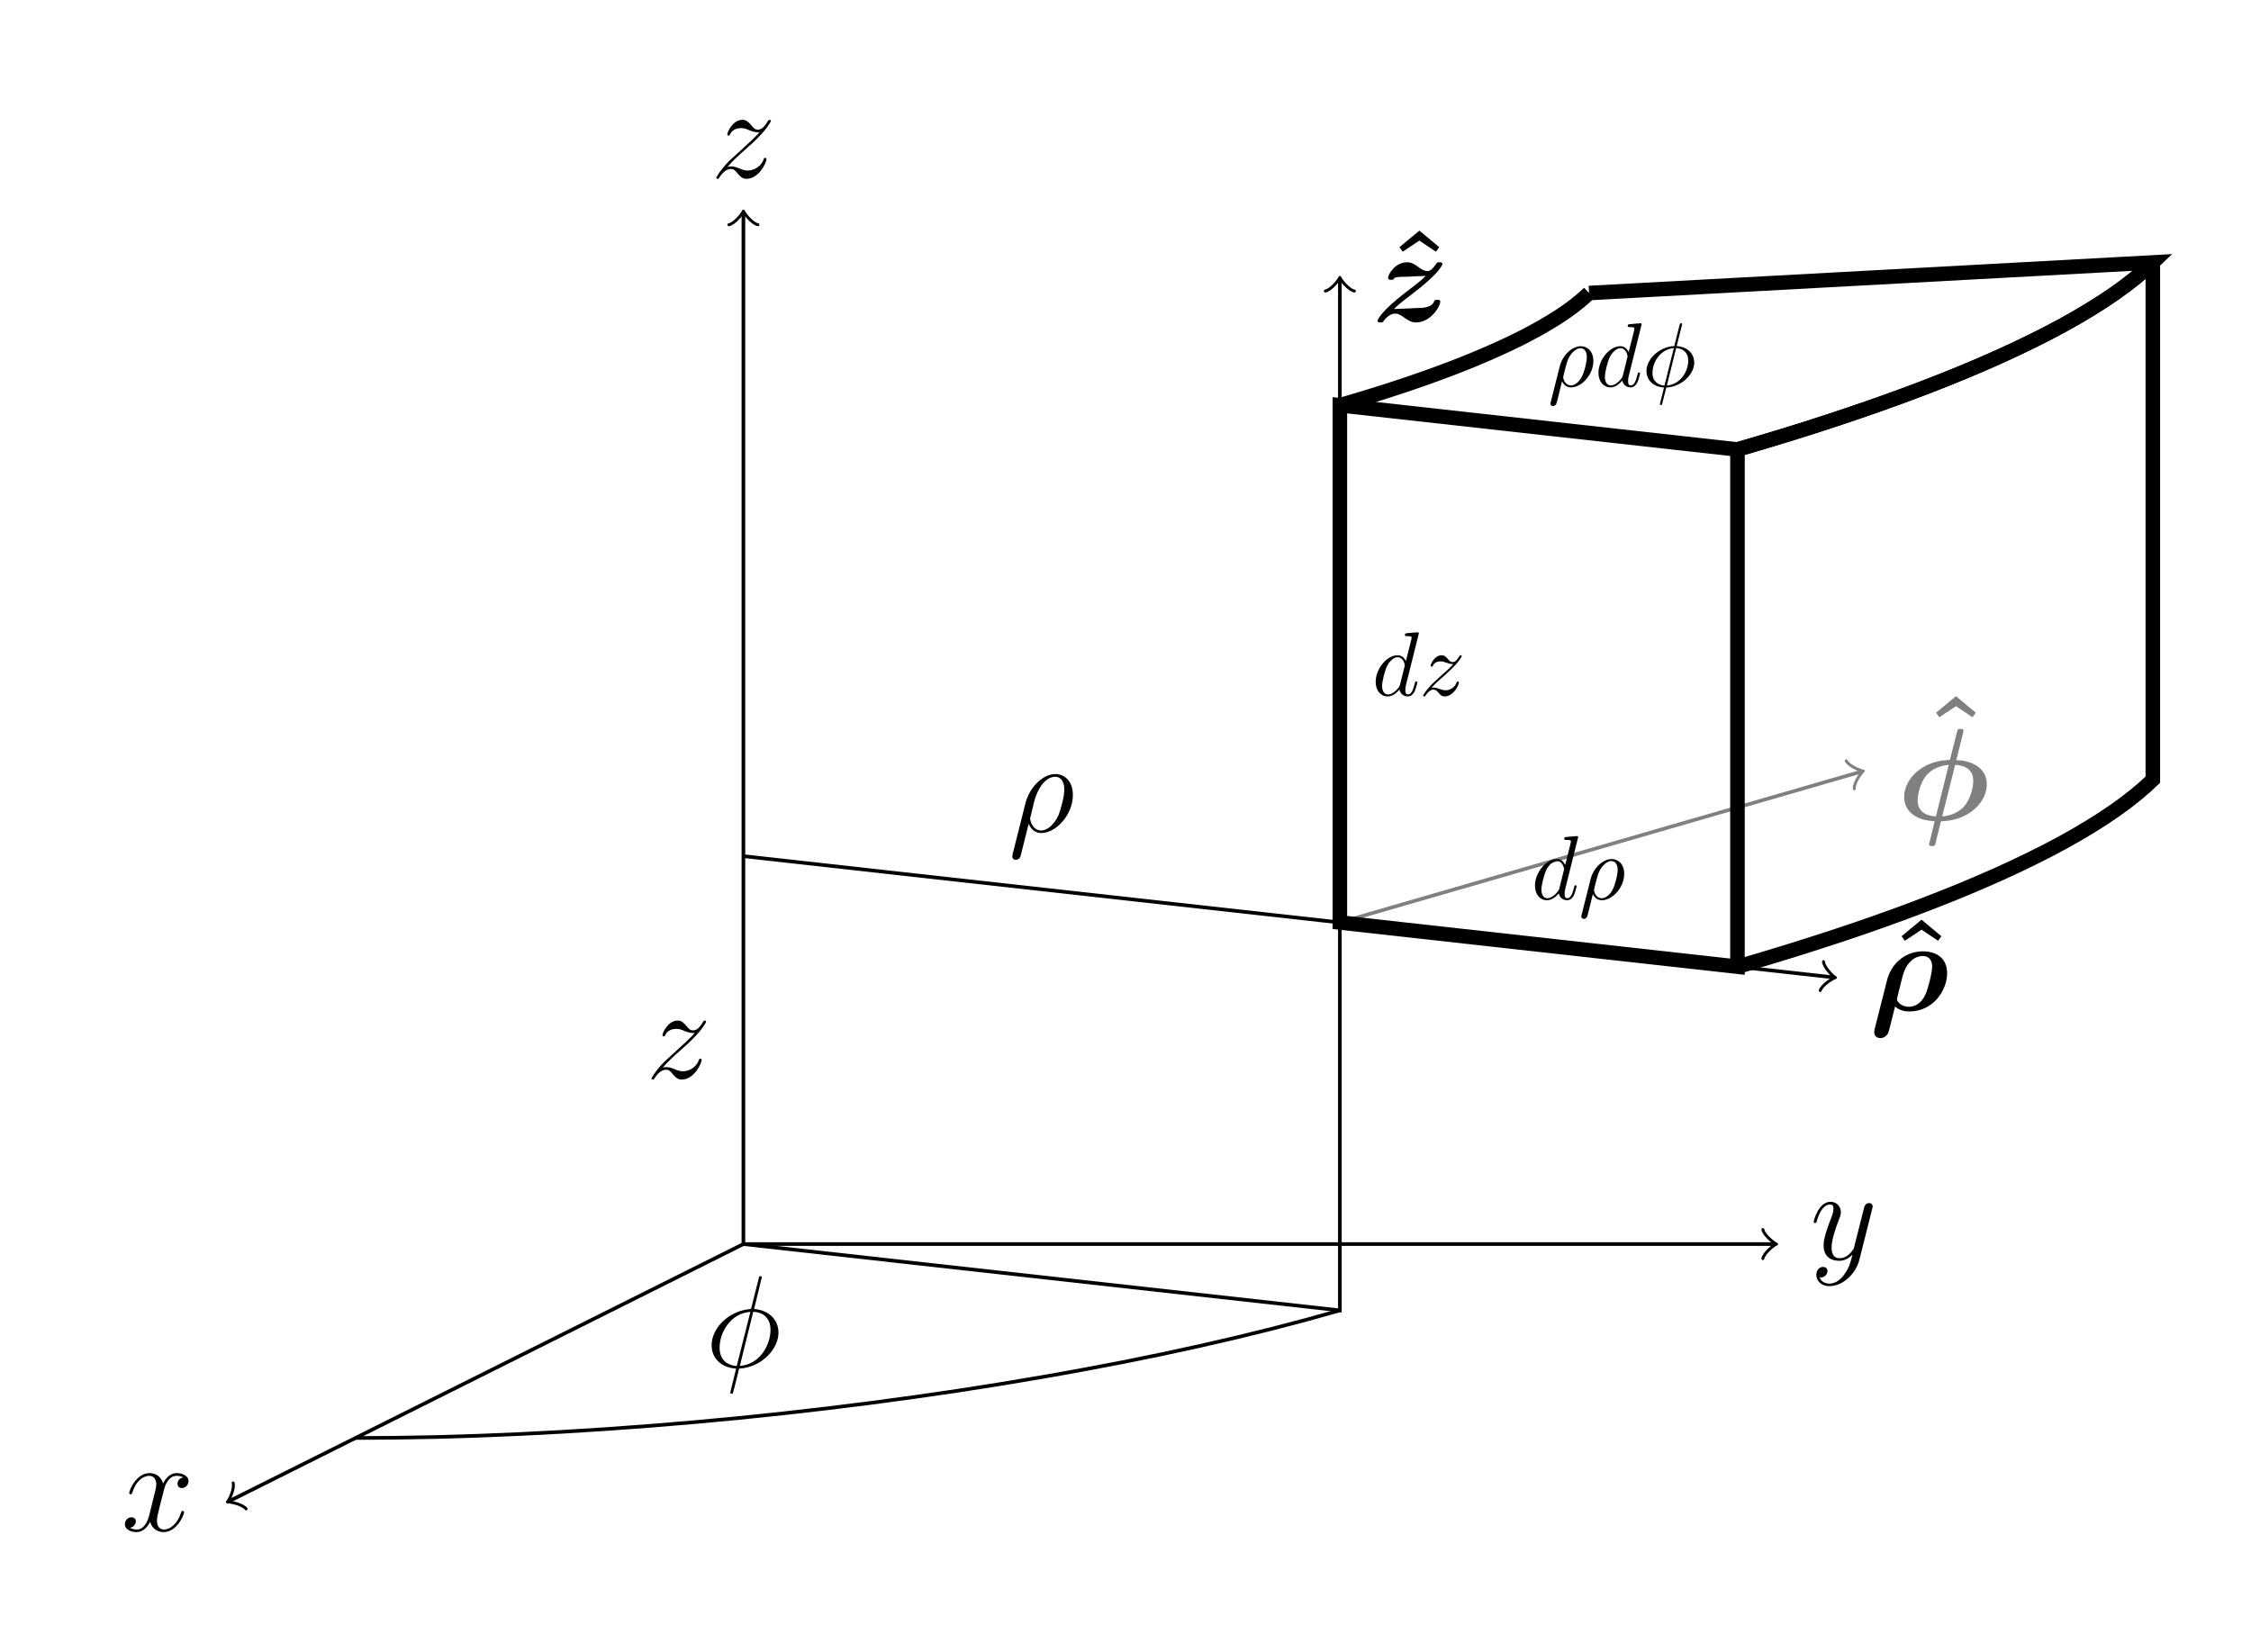 <?xml version="1.0" encoding="UTF-8"?>
<svg xmlns="http://www.w3.org/2000/svg" xmlns:xlink="http://www.w3.org/1999/xlink" width="246.708pt" height="181.084pt" viewBox="0 0 246.708 181.084" version="1.1">
<defs>
<g>
<symbol overflow="visible" id="glyph0-0">
<path style="stroke:none;" d=""/>
</symbol>
<symbol overflow="visible" id="glyph0-1">
<path style="stroke:none;" d="M 6.797 -5.859 C 6.344 -5.766 6.172 -5.422 6.172 -5.156 C 6.172 -4.812 6.438 -4.688 6.641 -4.688 C 7.078 -4.688 7.375 -5.062 7.375 -5.453 C 7.375 -6.047 6.688 -6.328 6.078 -6.328 C 5.203 -6.328 4.719 -5.469 4.594 -5.188 C 4.266 -6.266 3.375 -6.328 3.109 -6.328 C 1.656 -6.328 0.875 -4.453 0.875 -4.125 C 0.875 -4.078 0.938 -4 1.031 -4 C 1.141 -4 1.172 -4.094 1.203 -4.141 C 1.688 -5.734 2.656 -6.031 3.062 -6.031 C 3.719 -6.031 3.844 -5.438 3.844 -5.094 C 3.844 -4.781 3.766 -4.453 3.578 -3.766 L 3.094 -1.797 C 2.891 -0.938 2.469 -0.141 1.703 -0.141 C 1.641 -0.141 1.281 -0.141 0.969 -0.328 C 1.484 -0.438 1.609 -0.859 1.609 -1.031 C 1.609 -1.312 1.391 -1.484 1.125 -1.484 C 0.781 -1.484 0.406 -1.188 0.406 -0.734 C 0.406 -0.125 1.078 0.141 1.688 0.141 C 2.375 0.141 2.875 -0.406 3.172 -0.984 C 3.406 -0.141 4.109 0.141 4.641 0.141 C 6.109 0.141 6.891 -1.734 6.891 -2.047 C 6.891 -2.125 6.828 -2.188 6.734 -2.188 C 6.609 -2.188 6.594 -2.109 6.562 -2 C 6.172 -0.734 5.328 -0.141 4.688 -0.141 C 4.188 -0.141 3.922 -0.516 3.922 -1.109 C 3.922 -1.422 3.969 -1.656 4.203 -2.594 L 4.703 -4.547 C 4.922 -5.406 5.406 -6.031 6.062 -6.031 C 6.094 -6.031 6.5 -6.031 6.797 -5.859 Z M 6.797 -5.859 "/>
</symbol>
<symbol overflow="visible" id="glyph0-2">
<path style="stroke:none;" d="M 3.766 1.609 C 3.391 2.156 2.828 2.641 2.125 2.641 C 1.953 2.641 1.266 2.609 1.047 1.953 C 1.094 1.969 1.156 1.969 1.188 1.969 C 1.625 1.969 1.906 1.594 1.906 1.266 C 1.906 0.938 1.641 0.812 1.422 0.812 C 1.188 0.812 0.688 0.984 0.688 1.688 C 0.688 2.422 1.312 2.922 2.125 2.922 C 3.562 2.922 5 1.609 5.406 0.016 L 6.812 -5.578 C 6.828 -5.656 6.859 -5.734 6.859 -5.828 C 6.859 -6.031 6.688 -6.188 6.469 -6.188 C 6.344 -6.188 6.031 -6.125 5.922 -5.688 L 4.859 -1.484 C 4.797 -1.219 4.797 -1.188 4.672 -1.031 C 4.391 -0.625 3.922 -0.141 3.234 -0.141 C 2.422 -0.141 2.359 -0.938 2.359 -1.312 C 2.359 -2.141 2.734 -3.234 3.125 -4.281 C 3.281 -4.688 3.375 -4.891 3.375 -5.172 C 3.375 -5.781 2.938 -6.328 2.234 -6.328 C 0.922 -6.328 0.391 -4.25 0.391 -4.125 C 0.391 -4.078 0.438 -4 0.547 -4 C 0.672 -4 0.688 -4.062 0.75 -4.266 C 1.094 -5.469 1.641 -6.031 2.188 -6.031 C 2.328 -6.031 2.562 -6.031 2.562 -5.562 C 2.562 -5.188 2.406 -4.781 2.188 -4.234 C 1.484 -2.359 1.484 -1.875 1.484 -1.531 C 1.484 -0.172 2.469 0.141 3.188 0.141 C 3.594 0.141 4.109 0.016 4.625 -0.516 L 4.641 -0.5 C 4.422 0.344 4.281 0.906 3.766 1.609 Z M 3.766 1.609 "/>
</symbol>
<symbol overflow="visible" id="glyph0-3">
<path style="stroke:none;" d="M 1.828 -1.156 C 2.438 -1.859 2.938 -2.312 3.656 -2.953 C 4.516 -3.703 4.891 -4.062 5.094 -4.281 C 6.094 -5.266 6.594 -6.094 6.594 -6.203 C 6.594 -6.328 6.484 -6.328 6.453 -6.328 C 6.359 -6.328 6.328 -6.266 6.25 -6.172 C 5.891 -5.547 5.547 -5.25 5.172 -5.25 C 4.875 -5.25 4.719 -5.375 4.453 -5.719 C 4.141 -6.078 3.906 -6.328 3.484 -6.328 C 2.438 -6.328 1.812 -5.016 1.812 -4.719 C 1.812 -4.672 1.828 -4.594 1.953 -4.594 C 2.062 -4.594 2.078 -4.641 2.125 -4.75 C 2.359 -5.328 3.062 -5.422 3.328 -5.422 C 3.625 -5.422 3.922 -5.328 4.219 -5.188 C 4.766 -4.969 4.984 -4.969 5.141 -4.969 C 5.234 -4.969 5.297 -4.969 5.359 -4.984 C 4.891 -4.422 4.109 -3.734 3.469 -3.141 L 2.016 -1.812 C 1.141 -0.922 0.609 -0.078 0.609 0.031 C 0.609 0.109 0.688 0.141 0.781 0.141 C 0.859 0.141 0.875 0.125 0.969 -0.047 C 1.203 -0.406 1.656 -0.938 2.188 -0.938 C 2.5 -0.938 2.641 -0.828 2.922 -0.469 C 3.203 -0.156 3.438 0.141 3.906 0.141 C 5.312 0.141 6.109 -1.672 6.109 -2.016 C 6.109 -2.062 6.094 -2.156 5.953 -2.156 C 5.844 -2.156 5.828 -2.094 5.781 -1.953 C 5.469 -1.109 4.625 -0.766 4.062 -0.766 C 3.766 -0.766 3.469 -0.859 3.172 -0.984 C 2.594 -1.219 2.438 -1.219 2.25 -1.219 C 2.109 -1.219 1.953 -1.219 1.828 -1.156 Z M 1.828 -1.156 "/>
</symbol>
<symbol overflow="visible" id="glyph0-4">
<path style="stroke:none;" d="M 6.172 -9.828 C 6.172 -9.953 6.062 -9.953 6.031 -9.953 C 5.891 -9.953 5.875 -9.922 5.828 -9.688 L 5.047 -6.594 C 5 -6.406 4.984 -6.391 4.984 -6.391 C 4.969 -6.359 4.859 -6.344 4.828 -6.344 C 2.484 -6.141 0.672 -4.203 0.672 -2.406 C 0.672 -0.859 1.859 0.094 3.359 0.172 C 3.234 0.609 3.141 1.078 3.031 1.516 C 2.828 2.281 2.719 2.75 2.719 2.812 C 2.719 2.844 2.719 2.922 2.859 2.922 C 2.891 2.922 2.953 2.922 2.984 2.875 C 3.016 2.844 3.094 2.5 3.156 2.312 L 3.688 0.172 C 6.141 0.047 8 -1.969 8 -3.766 C 8 -5.219 6.906 -6.25 5.328 -6.359 Z M 5.234 -6.062 C 6.188 -6.016 7.125 -5.484 7.125 -4.078 C 7.125 -2.453 6 -0.297 3.766 -0.125 Z M 3.422 -0.109 C 2.719 -0.156 1.547 -0.531 1.547 -2.109 C 1.547 -3.922 2.859 -5.922 4.922 -6.047 Z M 3.422 -0.109 "/>
</symbol>
<symbol overflow="visible" id="glyph0-5">
<path style="stroke:none;" d="M 0.438 2.484 C 0.438 2.547 0.406 2.641 0.406 2.719 C 0.406 2.938 0.578 3.078 0.781 3.078 C 1 3.078 1.203 2.938 1.297 2.734 C 1.344 2.609 1.75 0.891 2.203 -0.875 C 2.5 -0.156 3.031 0.141 3.578 0.141 C 5.203 0.141 7.047 -1.859 7.047 -4.031 C 7.047 -5.562 6.109 -6.328 5.125 -6.328 C 3.859 -6.328 2.328 -5.016 1.844 -3.109 Z M 3.578 -0.141 C 2.594 -0.141 2.359 -1.281 2.359 -1.453 C 2.359 -1.531 2.719 -2.891 2.75 -3.109 C 3.484 -5.969 4.891 -6.031 5.109 -6.031 C 5.75 -6.031 6.109 -5.453 6.109 -4.609 C 6.109 -3.875 5.719 -2.453 5.484 -1.844 C 5.047 -0.859 4.297 -0.141 3.578 -0.141 Z M 3.578 -0.141 "/>
</symbol>
<symbol overflow="visible" id="glyph1-0">
<path style="stroke:none;" d=""/>
</symbol>
<symbol overflow="visible" id="glyph1-1">
<path style="stroke:none;" d="M 4.031 -9.953 L 1.844 -8.141 L 2.203 -7.641 L 4.031 -8.859 L 5.844 -7.641 L 6.203 -8.141 Z M 4.031 -9.953 "/>
</symbol>
<symbol overflow="visible" id="glyph2-0">
<path style="stroke:none;" d=""/>
</symbol>
<symbol overflow="visible" id="glyph2-1">
<path style="stroke:none;" d="M 0.625 2.016 C 0.578 2.25 0.578 2.359 0.578 2.391 C 0.578 2.859 0.953 3.031 1.25 3.031 C 1.484 3.031 1.906 2.891 2.109 2.453 C 2.172 2.328 2.406 1.344 2.859 -0.438 C 3.094 -0.219 3.578 0.109 4.391 0.109 C 7.062 0.109 8.562 -2.219 8.562 -4.094 C 8.562 -5.641 7.5 -6.484 5.906 -6.484 C 3.969 -6.484 2.422 -5.141 1.969 -3.281 Z M 3.656 -3.656 C 3.969 -4.797 4.328 -5.156 4.594 -5.406 C 4.828 -5.672 5.328 -5.969 5.875 -5.969 C 6.922 -5.969 6.922 -4.984 6.922 -4.812 C 6.922 -4.109 6.469 -2.406 6.219 -1.828 C 5.781 -0.781 5.016 -0.406 4.375 -0.406 C 3.406 -0.406 3.062 -1.094 3.062 -1.219 C 3.062 -1.266 3.172 -1.719 3.234 -1.969 Z M 3.656 -3.656 "/>
</symbol>
<symbol overflow="visible" id="glyph2-2">
<path style="stroke:none;" d="M 7.266 -9.531 C 7.297 -9.703 7.297 -9.734 7.297 -9.75 C 7.297 -9.953 7.094 -9.953 6.969 -9.953 C 6.688 -9.953 6.672 -9.922 6.594 -9.625 L 5.875 -6.781 C 5.828 -6.594 5.828 -6.578 5.812 -6.562 C 5.781 -6.562 5.766 -6.547 5.516 -6.531 C 2.562 -6.359 0.797 -4.312 0.797 -2.5 C 0.797 -0.969 2.031 0.094 4.141 0.156 L 3.531 2.703 C 3.531 2.891 3.734 2.891 3.859 2.891 C 4.094 2.891 4.156 2.891 4.219 2.641 L 4.719 0.625 C 4.812 0.219 4.828 0.203 4.844 0.188 C 4.875 0.172 4.906 0.172 5.141 0.156 C 8.047 -0.016 9.859 -2.016 9.859 -3.875 C 9.859 -5.406 8.625 -6.453 6.516 -6.531 Z M 4.281 -0.359 C 3.047 -0.438 2.281 -0.969 2.281 -2.125 C 2.281 -2.531 2.438 -3.844 3.188 -4.797 C 3.688 -5.422 4.516 -5.906 5.688 -6.016 Z M 6.391 -6.016 C 7.609 -5.938 8.375 -5.406 8.375 -4.25 C 8.375 -3.844 8.219 -2.531 7.469 -1.578 C 6.969 -0.953 6.141 -0.453 4.969 -0.359 Z M 6.391 -6.016 "/>
</symbol>
<symbol overflow="visible" id="glyph2-3">
<path style="stroke:none;" d="M 3.453 -4.891 C 3.656 -4.906 3.844 -4.891 4.047 -4.906 C 4.625 -4.938 5.328 -4.984 5.891 -4.984 C 5.5 -4.609 5.266 -4.375 3.812 -3.281 C 0.922 -1.078 0.609 -0.141 0.609 -0.094 C 0.609 0.109 0.797 0.109 0.938 0.109 C 1.156 0.109 1.172 0.094 1.281 -0.047 C 1.797 -0.766 2.328 -0.859 2.547 -0.859 C 2.938 -0.859 3.266 -0.609 3.484 -0.453 C 3.938 -0.141 4.281 0.109 4.828 0.109 C 6.438 0.109 7.484 -1.641 7.484 -2.188 C 7.484 -2.375 7.25 -2.375 7.141 -2.375 C 7.047 -2.375 6.891 -2.375 6.844 -2.25 C 6.719 -1.984 6.562 -1.625 5.609 -1.5 C 5.516 -1.484 2.719 -1.375 2.406 -1.359 C 2.812 -1.75 3.047 -1.984 4.5 -3.078 C 7.406 -5.297 7.719 -6.219 7.719 -6.281 C 7.719 -6.484 7.516 -6.484 7.391 -6.484 C 7.172 -6.484 7.141 -6.484 7.062 -6.344 C 6.719 -5.844 6.438 -5.516 6.094 -5.516 C 5.719 -5.516 5.406 -5.734 5.078 -5.969 C 4.734 -6.219 4.375 -6.484 3.844 -6.484 C 2.578 -6.484 1.766 -5.203 1.766 -4.766 C 1.766 -4.562 2 -4.562 2.109 -4.562 C 2.234 -4.562 2.391 -4.562 2.438 -4.75 C 2.641 -4.844 2.734 -4.859 3.172 -4.891 Z M 3.453 -4.891 "/>
</symbol>
<symbol overflow="visible" id="glyph3-0">
<path style="stroke:none;" d=""/>
</symbol>
<symbol overflow="visible" id="glyph3-1">
<path style="stroke:none;" d="M 5.141 -6.812 C 5.141 -6.812 5.141 -6.922 5.016 -6.922 C 4.859 -6.922 3.922 -6.828 3.75 -6.812 C 3.672 -6.797 3.609 -6.75 3.609 -6.625 C 3.609 -6.5 3.703 -6.5 3.844 -6.5 C 4.328 -6.5 4.344 -6.438 4.344 -6.328 L 4.312 -6.125 L 3.719 -3.766 C 3.531 -4.141 3.25 -4.406 2.797 -4.406 C 1.641 -4.406 0.406 -2.938 0.406 -1.484 C 0.406 -0.547 0.953 0.109 1.719 0.109 C 1.922 0.109 2.422 0.062 3.016 -0.641 C 3.094 -0.219 3.453 0.109 3.922 0.109 C 4.281 0.109 4.5 -0.125 4.672 -0.438 C 4.828 -0.797 4.969 -1.406 4.969 -1.422 C 4.969 -1.531 4.875 -1.531 4.844 -1.531 C 4.75 -1.531 4.734 -1.484 4.703 -1.344 C 4.531 -0.703 4.359 -0.109 3.953 -0.109 C 3.672 -0.109 3.656 -0.375 3.656 -0.562 C 3.656 -0.812 3.672 -0.875 3.703 -1.047 Z M 3.078 -1.188 C 3.016 -1 3.016 -0.984 2.875 -0.812 C 2.438 -0.266 2.031 -0.109 1.75 -0.109 C 1.25 -0.109 1.109 -0.656 1.109 -1.047 C 1.109 -1.547 1.422 -2.766 1.656 -3.234 C 1.969 -3.812 2.406 -4.188 2.812 -4.188 C 3.453 -4.188 3.594 -3.375 3.594 -3.312 C 3.594 -3.25 3.578 -3.188 3.562 -3.141 Z M 3.078 -1.188 "/>
</symbol>
<symbol overflow="visible" id="glyph3-2">
<path style="stroke:none;" d="M 0.328 1.719 C 0.297 1.844 0.297 1.859 0.297 1.891 C 0.297 2.031 0.406 2.156 0.578 2.156 C 0.781 2.156 0.906 1.969 0.922 1.938 C 0.984 1.859 1.297 0.516 1.562 -0.562 C 1.766 -0.156 2.078 0.109 2.547 0.109 C 3.719 0.109 5 -1.297 5 -2.781 C 5 -3.844 4.344 -4.406 3.625 -4.406 C 2.656 -4.406 1.609 -3.406 1.312 -2.188 Z M 2.547 -0.109 C 1.844 -0.109 1.688 -0.906 1.688 -1 C 1.688 -1.031 1.734 -1.234 1.766 -1.359 C 2.047 -2.484 2.141 -2.844 2.359 -3.234 C 2.797 -3.969 3.297 -4.188 3.594 -4.188 C 3.969 -4.188 4.281 -3.891 4.281 -3.203 C 4.281 -2.656 4 -1.547 3.734 -1.062 C 3.406 -0.422 2.922 -0.109 2.547 -0.109 Z M 2.547 -0.109 "/>
</symbol>
<symbol overflow="visible" id="glyph3-3">
<path style="stroke:none;" d="M 1.328 -0.828 C 1.859 -1.406 2.156 -1.656 2.516 -1.969 C 2.516 -1.969 3.125 -2.5 3.484 -2.859 C 4.438 -3.781 4.656 -4.266 4.656 -4.312 C 4.656 -4.406 4.562 -4.406 4.547 -4.406 C 4.469 -4.406 4.453 -4.391 4.391 -4.297 C 4.094 -3.812 3.891 -3.656 3.656 -3.656 C 3.406 -3.656 3.297 -3.812 3.141 -3.984 C 2.953 -4.203 2.781 -4.406 2.453 -4.406 C 1.703 -4.406 1.25 -3.484 1.25 -3.266 C 1.25 -3.219 1.281 -3.156 1.359 -3.156 C 1.453 -3.156 1.469 -3.203 1.5 -3.266 C 1.688 -3.734 2.266 -3.734 2.344 -3.734 C 2.547 -3.734 2.734 -3.672 2.969 -3.594 C 3.375 -3.438 3.484 -3.438 3.734 -3.438 C 3.375 -3.016 2.547 -2.297 2.359 -2.141 L 1.453 -1.297 C 0.781 -0.625 0.422 -0.062 0.422 0.016 C 0.422 0.109 0.531 0.109 0.547 0.109 C 0.625 0.109 0.641 0.094 0.703 -0.016 C 0.938 -0.375 1.234 -0.641 1.562 -0.641 C 1.781 -0.641 1.891 -0.547 2.141 -0.266 C 2.297 -0.047 2.484 0.109 2.766 0.109 C 3.766 0.109 4.344 -1.156 4.344 -1.422 C 4.344 -1.469 4.297 -1.531 4.219 -1.531 C 4.125 -1.531 4.109 -1.469 4.078 -1.391 C 3.844 -0.75 3.203 -0.562 2.875 -0.562 C 2.688 -0.562 2.5 -0.625 2.297 -0.688 C 1.953 -0.812 1.797 -0.859 1.594 -0.859 C 1.578 -0.859 1.422 -0.859 1.328 -0.828 Z M 1.328 -0.828 "/>
</symbol>
<symbol overflow="visible" id="glyph3-4">
<path style="stroke:none;" d="M 4.359 -6.672 C 4.359 -6.703 4.391 -6.812 4.391 -6.812 C 4.391 -6.828 4.391 -6.922 4.266 -6.922 C 4.172 -6.922 4.156 -6.891 4.109 -6.719 L 3.531 -4.422 C 1.953 -4.359 0.484 -3.047 0.484 -1.688 C 0.484 -0.734 1.188 0.047 2.406 0.125 C 2.328 0.422 2.25 0.75 2.172 1.062 C 2.047 1.531 1.953 1.906 1.953 1.938 C 1.953 2.031 2.031 2.047 2.078 2.047 C 2.125 2.047 2.141 2.031 2.172 2 C 2.188 1.984 2.25 1.75 2.281 1.609 L 2.656 0.125 C 4.266 0.062 5.719 -1.281 5.719 -2.609 C 5.719 -3.406 5.188 -4.312 3.797 -4.422 Z M 2.453 -0.094 C 1.859 -0.125 1.141 -0.484 1.141 -1.469 C 1.141 -2.672 2 -4.062 3.484 -4.203 Z M 3.734 -4.203 C 4.5 -4.156 5.062 -3.703 5.062 -2.828 C 5.062 -1.641 4.203 -0.219 2.719 -0.094 Z M 3.734 -4.203 "/>
</symbol>
</g>
<clipPath id="clip1">
  <path d="M 167 6 L 246.707 6 L 246.707 129 L 167 129 Z M 167 6 "/>
</clipPath>
<clipPath id="clip2">
  <path d="M 124 6 L 246.707 6 L 246.707 72 L 124 72 Z M 124 6 "/>
</clipPath>
</defs>
<g id="surface1">
<path style="fill:none;stroke-width:0.399;stroke-linecap:butt;stroke-linejoin:miter;stroke:rgb(0%,0%,0%);stroke-opacity:1;stroke-miterlimit:10;" d="M -0.001 -0.001 L -56.283 -28.142 " transform="matrix(1,0,0,-1,81.478,136.366)"/>
<path style="fill:none;stroke-width:0.319;stroke-linecap:round;stroke-linejoin:round;stroke:rgb(0%,0%,0%);stroke-opacity:1;stroke-miterlimit:10;" d="M -1.196 1.594 C -1.096 0.998 0.001 0.1 0.3 -0.001 C 0.001 -0.101 -1.098 -0.997 -1.196 -1.595 " transform="matrix(-0.894,0.447,0.447,0.894,25.194,164.508)"/>
<g style="fill:rgb(0%,0%,0%);fill-opacity:1;">
  <use xlink:href="#glyph0-1" x="13.283" y="167.801"/>
</g>
<path style="fill:none;stroke-width:0.399;stroke-linecap:butt;stroke-linejoin:miter;stroke:rgb(0%,0%,0%);stroke-opacity:1;stroke-miterlimit:10;" d="M -0.001 -0.001 L 112.928 -0.001 " transform="matrix(1,0,0,-1,81.478,136.366)"/>
<path style="fill:none;stroke-width:0.319;stroke-linecap:round;stroke-linejoin:round;stroke:rgb(0%,0%,0%);stroke-opacity:1;stroke-miterlimit:10;" d="M -1.196 1.593 C -1.094 0.995 -0.001 0.1 0.3 -0.001 C -0.001 -0.099 -1.094 -0.997 -1.196 -1.595 " transform="matrix(1,0,0,-1,194.407,136.366)"/>
<g style="fill:rgb(0%,0%,0%);fill-opacity:1;">
  <use xlink:href="#glyph0-2" x="198.384" y="138.06"/>
</g>
<path style="fill:none;stroke-width:0.399;stroke-linecap:butt;stroke-linejoin:miter;stroke:rgb(0%,0%,0%);stroke-opacity:1;stroke-miterlimit:10;" d="M -0.001 -0.001 L -0.001 112.928 " transform="matrix(1,0,0,-1,81.478,136.366)"/>
<path style="fill:none;stroke-width:0.319;stroke-linecap:round;stroke-linejoin:round;stroke:rgb(0%,0%,0%);stroke-opacity:1;stroke-miterlimit:10;" d="M -1.196 1.595 C -1.094 0.998 -0 0.099 0.3 0.001 C -0 -0.1 -1.094 -0.995 -1.196 -1.592 " transform="matrix(0,-1,-1,0,81.478,23.437)"/>
<g style="fill:rgb(0%,0%,0%);fill-opacity:1;">
  <use xlink:href="#glyph0-3" x="77.896" y="19.46"/>
</g>
<path style="fill:none;stroke-width:0.399;stroke-linecap:butt;stroke-linejoin:miter;stroke:rgb(0%,0%,0%);stroke-opacity:1;stroke-miterlimit:10;" d="M -42.521 -21.259 C -42.521 -21.259 -39.369 -21.247 -38.138 -21.232 C -36.908 -21.216 -34.912 -21.181 -33.658 -21.15 C -32.4 -21.118 -30.365 -21.056 -29.087 -21.013 C -27.81 -20.966 -25.744 -20.88 -24.447 -20.822 C -23.146 -20.759 -21.052 -20.65 -19.74 -20.575 C -18.427 -20.497 -16.306 -20.364 -14.982 -20.275 C -13.654 -20.185 -11.517 -20.029 -10.181 -19.923 C -8.849 -19.818 -6.701 -19.638 -5.361 -19.521 C -4.021 -19.4 -1.865 -19.2 -0.521 -19.068 C 0.819 -18.935 2.975 -18.708 4.315 -18.564 C 5.659 -18.419 7.807 -18.173 9.143 -18.013 C 10.479 -17.853 12.62 -17.587 13.948 -17.415 C 15.276 -17.243 17.397 -16.954 18.713 -16.771 C 20.03 -16.587 22.131 -16.282 23.432 -16.087 C 24.733 -15.888 26.807 -15.564 28.088 -15.357 C 29.374 -15.15 31.413 -14.806 32.674 -14.587 C 33.936 -14.372 35.94 -14.013 37.174 -13.782 C 38.413 -13.556 40.374 -13.181 41.581 -12.943 C 42.788 -12.704 44.702 -12.314 45.877 -12.068 C 47.053 -11.818 48.913 -11.415 50.053 -11.161 C 51.198 -10.904 52.999 -10.489 54.104 -10.224 C 55.206 -9.962 56.948 -9.532 58.014 -9.263 C 59.077 -8.993 60.749 -8.556 61.768 -8.279 C 62.788 -8.001 65.366 -7.271 65.366 -7.271 " transform="matrix(1,0,0,-1,81.478,136.366)"/>
<path style="fill:none;stroke-width:0.399;stroke-linecap:butt;stroke-linejoin:miter;stroke:rgb(0%,0%,0%);stroke-opacity:1;stroke-miterlimit:10;" d="M -0.001 -0.001 L 65.37 -7.271 L 65.37 35.249 L -0.001 42.518 " transform="matrix(1,0,0,-1,81.478,136.366)"/>
<g style="fill:rgb(0%,0%,0%);fill-opacity:1;">
  <use xlink:href="#glyph0-4" x="77.321" y="149.848"/>
</g>
<g style="fill:rgb(0%,0%,0%);fill-opacity:1;">
  <use xlink:href="#glyph0-5" x="110.54" y="91.172"/>
</g>
<g style="fill:rgb(0%,0%,0%);fill-opacity:1;">
  <use xlink:href="#glyph0-3" x="70.794" y="118.195"/>
</g>
<path style="fill:none;stroke-width:0.399;stroke-linecap:butt;stroke-linejoin:miter;stroke:rgb(0%,0%,0%);stroke-opacity:1;stroke-miterlimit:10;" d="M 65.37 35.249 L 119.389 29.241 " transform="matrix(1,0,0,-1,81.478,136.366)"/>
<path style="fill:none;stroke-width:0.319;stroke-linecap:round;stroke-linejoin:round;stroke:rgb(0%,0%,0%);stroke-opacity:1;stroke-miterlimit:10;" d="M -1.194 1.593 C -1.096 0.995 0.002 0.099 0.3 -0.001 C 0 -0.101 -1.095 -0.997 -1.197 -1.594 " transform="matrix(0.994,0.111,0.111,-0.994,200.866,107.126)"/>
<g style="fill:rgb(0%,0%,0%);fill-opacity:1;">
  <use xlink:href="#glyph1-1" x="206.569" y="110.764"/>
</g>
<g style="fill:rgb(0%,0%,0%);fill-opacity:1;">
  <use xlink:href="#glyph2-1" x="204.84" y="110.764"/>
</g>
<path style="fill:none;stroke-width:0.399;stroke-linecap:butt;stroke-linejoin:miter;stroke:rgb(50%,50%,50%);stroke-opacity:1;stroke-miterlimit:10;" d="M 65.37 35.249 L 122.456 51.768 " transform="matrix(1,0,0,-1,81.478,136.366)"/>
<path style="fill:none;stroke-width:0.319;stroke-linecap:round;stroke-linejoin:round;stroke:rgb(50%,50%,50%);stroke-opacity:1;stroke-miterlimit:10;" d="M -1.195 1.595 C -1.096 0.994 -0 0.101 0.299 -0.002 C -0.001 -0.097 -1.097 -0.997 -1.196 -1.593 " transform="matrix(0.963,-0.279,-0.279,-0.963,203.935,84.597)"/>
<g style="fill:rgb(50%,50%,50%);fill-opacity:1;">
  <use xlink:href="#glyph1-1" x="210.345" y="86.264"/>
</g>
<g style="fill:rgb(50%,50%,50%);fill-opacity:1;">
  <use xlink:href="#glyph2-2" x="207.894" y="89.85"/>
</g>
<path style="fill:none;stroke-width:0.399;stroke-linecap:butt;stroke-linejoin:miter;stroke:rgb(0%,0%,0%);stroke-opacity:1;stroke-miterlimit:10;" d="M 65.37 35.249 L 65.37 105.659 " transform="matrix(1,0,0,-1,81.478,136.366)"/>
<path style="fill:none;stroke-width:0.319;stroke-linecap:round;stroke-linejoin:round;stroke:rgb(0%,0%,0%);stroke-opacity:1;stroke-miterlimit:10;" d="M -1.194 1.594 C -1.096 0.996 0.001 0.101 0.298 -0 C 0.001 -0.098 -1.096 -0.996 -1.194 -1.594 " transform="matrix(0,-1,-1,0,146.847,30.708)"/>
<g style="fill:rgb(0%,0%,0%);fill-opacity:1;">
  <use xlink:href="#glyph1-1" x="151.532" y="35.233"/>
</g>
<g style="fill:rgb(0%,0%,0%);fill-opacity:1;">
  <use xlink:href="#glyph2-3" x="150.367" y="35.233"/>
</g>
<g clip-path="url(#clip1)" clip-rule="nonzero">
<path style="fill:none;stroke-width:1.594;stroke-linecap:butt;stroke-linejoin:miter;stroke:rgb(0%,0%,0%);stroke-opacity:1;stroke-miterlimit:10;" d="M 108.948 30.401 C 108.948 30.401 110.967 30.995 111.733 31.221 C 112.495 31.448 113.706 31.819 114.448 32.046 C 115.194 32.276 116.374 32.647 117.1 32.882 C 117.827 33.112 118.975 33.483 119.682 33.718 C 120.389 33.952 121.506 34.327 122.194 34.561 C 122.877 34.796 123.956 35.175 124.62 35.409 C 125.288 35.643 126.342 36.026 126.987 36.261 C 127.631 36.499 128.643 36.882 129.268 37.12 C 129.889 37.358 130.87 37.737 131.471 37.979 C 132.073 38.218 133.026 38.6 133.604 38.839 C 134.182 39.081 135.088 39.464 135.647 39.706 C 136.202 39.944 137.081 40.331 137.616 40.569 C 138.147 40.811 138.983 41.198 139.495 41.436 C 140.006 41.678 140.807 42.065 141.295 42.307 C 141.784 42.546 142.549 42.932 143.01 43.171 C 143.475 43.413 144.194 43.8 144.635 44.038 C 145.073 44.28 145.764 44.667 146.178 44.905 C 146.596 45.147 147.241 45.534 147.631 45.772 C 148.022 46.011 148.631 46.397 148.999 46.636 C 149.366 46.874 149.936 47.261 150.276 47.499 C 150.62 47.737 151.147 48.116 151.463 48.354 C 151.78 48.593 152.264 48.971 152.557 49.21 C 152.846 49.444 153.295 49.823 153.561 50.057 C 153.827 50.296 154.471 50.905 154.471 50.905 L 154.471 107.6 M 154.471 107.6 C 154.471 107.6 153.827 106.987 153.561 106.753 C 153.295 106.518 152.85 106.139 152.557 105.901 C 152.268 105.667 151.776 105.284 151.459 105.05 C 151.143 104.811 150.62 104.428 150.276 104.19 C 149.936 103.952 149.366 103.569 148.999 103.331 C 148.631 103.089 148.022 102.706 147.631 102.468 C 147.241 102.225 146.596 101.843 146.178 101.6 C 145.764 101.362 145.077 100.975 144.635 100.733 C 144.198 100.495 143.475 100.108 143.01 99.866 C 142.549 99.624 141.784 99.241 141.295 98.999 C 140.807 98.761 140.006 98.374 139.495 98.132 C 138.983 97.889 138.147 97.507 137.616 97.264 C 137.081 97.022 136.202 96.639 135.647 96.397 C 135.088 96.159 134.182 95.772 133.604 95.534 C 133.026 95.296 132.073 94.909 131.471 94.671 C 130.87 94.432 129.889 94.05 129.268 93.811 C 128.643 93.573 127.627 93.194 126.983 92.956 C 126.338 92.718 125.288 92.339 124.624 92.104 C 123.96 91.866 122.877 91.491 122.19 91.257 C 121.502 91.022 120.385 90.647 119.678 90.413 C 118.975 90.178 117.823 89.807 117.1 89.573 C 116.374 89.343 115.194 88.971 114.452 88.741 C 113.706 88.511 112.495 88.143 111.733 87.917 C 110.967 87.686 108.948 87.096 108.948 87.096 " transform="matrix(1,0,0,-1,81.478,136.366)"/>
</g>
<g clip-path="url(#clip2)" clip-rule="nonzero">
<path style="fill:none;stroke-width:1.594;stroke-linecap:butt;stroke-linejoin:miter;stroke:rgb(0%,0%,0%);stroke-opacity:1;stroke-miterlimit:10;" d="M 108.948 87.096 C 108.948 87.096 110.967 87.686 111.733 87.917 C 112.495 88.143 113.706 88.511 114.448 88.741 C 115.194 88.971 116.374 89.343 117.1 89.573 C 117.827 89.807 118.975 90.178 119.682 90.413 C 120.389 90.643 121.506 91.022 122.194 91.257 C 122.877 91.491 123.956 91.866 124.62 92.104 C 125.288 92.339 126.342 92.718 126.987 92.956 C 127.631 93.194 128.643 93.573 129.268 93.811 C 129.889 94.05 130.87 94.432 131.471 94.671 C 132.073 94.909 133.026 95.296 133.604 95.534 C 134.182 95.772 135.088 96.159 135.647 96.397 C 136.202 96.639 137.081 97.022 137.616 97.264 C 138.147 97.507 138.983 97.889 139.495 98.132 C 140.006 98.374 140.807 98.761 141.295 98.999 C 141.784 99.241 142.549 99.624 143.01 99.866 C 143.475 100.108 144.194 100.491 144.635 100.733 C 145.073 100.975 145.764 101.362 146.178 101.6 C 146.596 101.843 147.241 102.225 147.631 102.468 C 148.022 102.706 148.631 103.089 148.999 103.331 C 149.366 103.569 149.936 103.952 150.276 104.19 C 150.62 104.428 151.147 104.811 151.463 105.046 C 151.78 105.284 152.264 105.667 152.557 105.901 C 152.846 106.139 153.295 106.518 153.561 106.753 C 153.827 106.987 154.471 107.6 154.471 107.6 L 92.682 104.245 M 92.682 104.245 C 92.682 104.245 92.295 103.878 92.135 103.737 C 91.975 103.596 91.71 103.37 91.534 103.229 C 91.362 103.085 91.065 102.858 90.877 102.714 C 90.686 102.573 90.37 102.343 90.167 102.198 C 89.963 102.057 89.62 101.827 89.401 101.682 C 89.178 101.538 88.815 101.307 88.581 101.167 C 88.346 101.022 87.956 100.792 87.706 100.647 C 87.46 100.503 87.045 100.272 86.784 100.128 C 86.518 99.983 86.085 99.749 85.807 99.604 C 85.53 99.46 85.069 99.229 84.78 99.085 C 84.487 98.94 84.002 98.71 83.698 98.565 C 83.389 98.421 82.889 98.19 82.569 98.046 C 82.249 97.901 81.721 97.667 81.389 97.526 C 81.053 97.382 80.51 97.151 80.163 97.007 C 79.815 96.862 79.245 96.632 78.881 96.487 C 78.522 96.346 77.936 96.116 77.561 95.971 C 77.186 95.831 76.577 95.6 76.19 95.46 C 75.803 95.315 75.174 95.089 74.776 94.948 C 74.374 94.807 73.725 94.581 73.315 94.44 C 72.901 94.3 72.233 94.073 71.807 93.932 C 71.385 93.792 70.694 93.569 70.26 93.428 C 69.823 93.292 69.116 93.069 68.67 92.932 C 68.225 92.792 67.499 92.573 67.038 92.436 C 66.581 92.296 65.37 91.944 65.37 91.944 " transform="matrix(1,0,0,-1,81.478,136.366)"/>
</g>
<path style="fill:none;stroke-width:1.594;stroke-linecap:butt;stroke-linejoin:miter;stroke:rgb(0%,0%,0%);stroke-opacity:1;stroke-miterlimit:10;" d="M 65.37 35.249 L 108.948 30.401 L 108.948 87.096 L 65.37 91.944 Z M 65.37 35.249 " transform="matrix(1,0,0,-1,81.478,136.366)"/>
<g style="fill:rgb(0%,0%,0%);fill-opacity:1;">
  <use xlink:href="#glyph3-1" x="167.826" y="98.569"/>
  <use xlink:href="#glyph3-2" x="173.012" y="98.569"/>
</g>
<g style="fill:rgb(0%,0%,0%);fill-opacity:1;">
  <use xlink:href="#glyph3-1" x="150.367" y="76.23"/>
  <use xlink:href="#glyph3-3" x="155.553" y="76.23"/>
</g>
<g style="fill:rgb(0%,0%,0%);fill-opacity:1;">
  <use xlink:href="#glyph3-2" x="169.633" y="42.355"/>
  <use xlink:href="#glyph3-1" x="174.784" y="42.355"/>
  <use xlink:href="#glyph3-4" x="179.969" y="42.355"/>
</g>
</g>
</svg>
